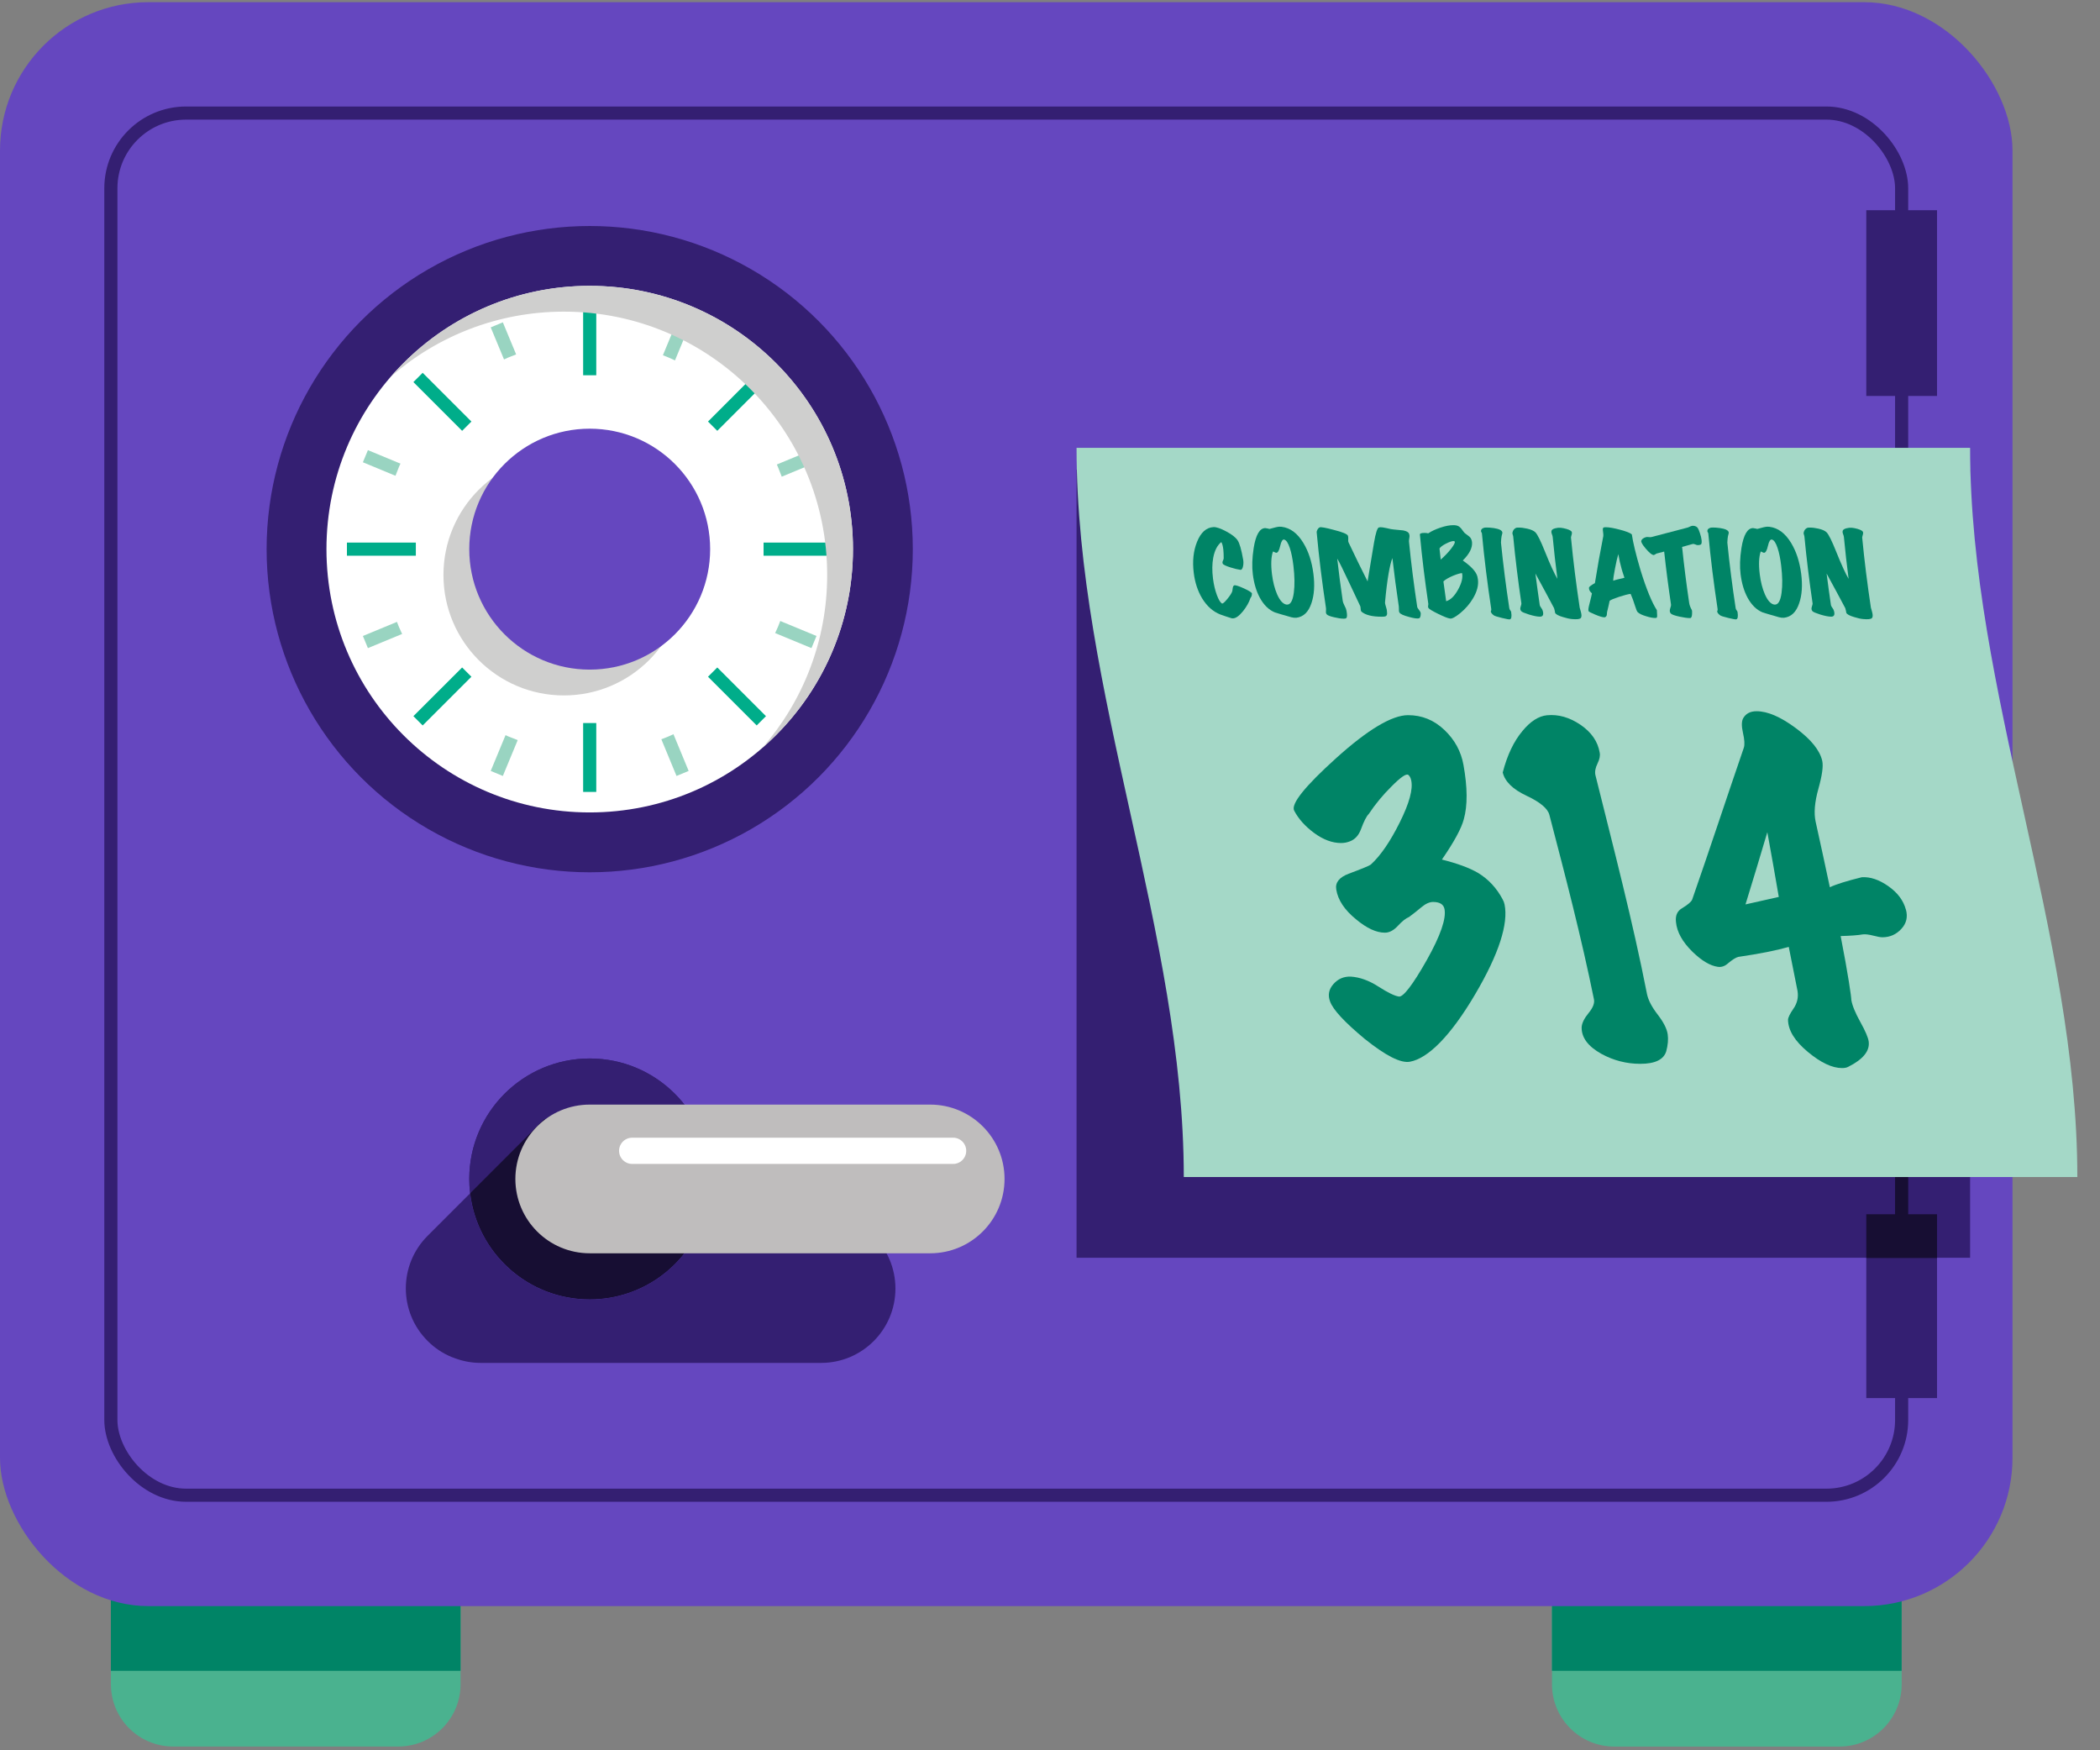 <?xml version="1.0" encoding="UTF-8"?> <svg xmlns="http://www.w3.org/2000/svg" width="480" height="400" viewBox="0 0 480 400"><rect x="0" y="0" width="480" height="400" fill="#808080" stroke="none"/><g><g id="b"><path d="M25.34,355.23h79.93v29.68c0,7.86-6.38,14.23-14.23,14.23h-51.46c-7.86,0-14.23-6.38-14.23-14.23v-29.68h0Z" fill="#4ab28f" stroke-width="0"></path><rect x="25.34" y="355.23" width="79.93" height="26.61" fill="#008466" stroke-width="0"></rect><path d="M368.96,355.23h51.46c7.86,0,14.23,6.38,14.23,14.23v29.68h-79.93v-29.68c0-7.86,6.38-14.23,14.23-14.23Z" transform="translate(789.39 754.38) rotate(-180)" fill="#4ab28f" stroke-width="0"></path><rect x="354.73" y="355.23" width="79.93" height="26.61" transform="translate(789.39 737.07) rotate(-180)" fill="#008466" stroke-width="0"></rect><rect x="0" y=".5" width="460" height="366.55" rx="33.9" ry="33.9" transform="translate(460 367.55) rotate(-180)" fill="#6547bf" stroke-width="0"></rect><rect x="25.34" y="25.84" width="409.32" height="315.87" rx="17.19" ry="17.19" fill="none" stroke="#341f72" stroke-miterlimit="10" stroke-width="3"></rect><rect x="426.58" y="48.04" width="16.17" height="42.45" fill="#341f72" stroke-width="0"></rect><rect x="426.58" y="162.55" width="16.17" height="42.45" fill="#352b71" stroke-width="0"></rect><rect x="426.58" y="277.06" width="16.17" height="42.45" fill="#341f72" stroke-width="0"></rect><rect x="246.07" y="107.33" width="204.24" height="180.11" fill="#341f72" stroke-width="0"></rect><line x1="434.66" y1="280.23" x2="434.66" y2="264.58" fill="none" stroke="#170e33" stroke-miterlimit="10" stroke-width="3"></line><circle cx="134.79" cy="125.5" r="73.85" fill="#341f72" stroke-width="0"></circle><circle cx="134.79" cy="125.5" r="60.17" fill="#fff" stroke-width="0"></circle><line x1="113.55" y1="74.24" x2="119.58" y2="88.78" fill="none" stroke="#99d4c1" stroke-miterlimit="10" stroke-width="3"></line><line x1="83.52" y1="104.26" x2="98.07" y2="110.29" fill="none" stroke="#99d4c1" stroke-miterlimit="10" stroke-width="3"></line><line x1="83.52" y1="146.73" x2="98.07" y2="140.71" fill="none" stroke="#99d4c1" stroke-miterlimit="10" stroke-width="3"></line><line x1="113.55" y1="176.76" x2="119.58" y2="162.21" fill="none" stroke="#99d4c1" stroke-miterlimit="10" stroke-width="3"></line><line x1="156.02" y1="176.76" x2="150" y2="162.21" fill="none" stroke="#99d4c1" stroke-miterlimit="10" stroke-width="3"></line><line x1="186.05" y1="146.73" x2="171.5" y2="140.71" fill="none" stroke="#99d4c1" stroke-miterlimit="10" stroke-width="3"></line><line x1="186.05" y1="104.26" x2="171.5" y2="110.29" fill="none" stroke="#99d4c1" stroke-miterlimit="10" stroke-width="3"></line><line x1="156.02" y1="74.24" x2="150" y2="88.78" fill="none" stroke="#99d4c1" stroke-miterlimit="10" stroke-width="3"></line><circle cx="134.5" cy="125" r="47" fill="#fff" stroke-width="0"></circle><line x1="134.79" y1="70.01" x2="134.79" y2="85.76" fill="none" stroke="#00ad8a" stroke-miterlimit="10" stroke-width="3"></line><line x1="95.55" y1="86.26" x2="106.69" y2="97.4" fill="none" stroke="#00ad8a" stroke-miterlimit="10" stroke-width="3"></line><line x1="79.3" y1="125.5" x2="95.05" y2="125.5" fill="none" stroke="#00ad8a" stroke-miterlimit="10" stroke-width="3"></line><line x1="95.55" y1="164.73" x2="106.69" y2="153.6" fill="none" stroke="#00ad8a" stroke-miterlimit="10" stroke-width="3"></line><line x1="134.79" y1="180.98" x2="134.79" y2="165.24" fill="none" stroke="#00ad8a" stroke-miterlimit="10" stroke-width="3"></line><line x1="174.02" y1="164.73" x2="162.89" y2="153.6" fill="none" stroke="#00ad8a" stroke-miterlimit="10" stroke-width="3"></line><line x1="190.27" y1="125.5" x2="174.53" y2="125.5" fill="none" stroke="#00ad8a" stroke-miterlimit="10" stroke-width="3"></line><line x1="174.02" y1="86.26" x2="162.89" y2="97.4" fill="none" stroke="#00ad8a" stroke-miterlimit="10" stroke-width="3"></line><path d="M134.79,65.32c-18.12,0-34.35,8.02-45.38,20.69,10.57-9.2,24.37-14.79,39.49-14.79,33.23,0,60.17,26.94,60.17,60.17,0,15.12-5.59,28.92-14.79,39.49,12.67-11.03,20.69-27.27,20.69-45.38,0-33.23-26.94-60.17-60.17-60.17Z" fill="#cfcfce" stroke-width="0"></path><circle cx="128.89" cy="131.4" r="27.53" fill="#cfcfce" stroke-width="0"></circle><circle cx="134.79" cy="125.5" r="27.53" fill="#6547bf" stroke-width="0"></circle><circle cx="134.79" cy="269.43" r="27.53" fill="#341f72" stroke-width="0"></circle><path d="M162.32,269.43c0,2.81-.42,5.51-1.2,8.06h-14.89l-21.78-21.77-16.99,16.99c-.13-1.08-.2-2.17-.2-3.28,0-15.2,12.32-27.53,27.53-27.53s27.53,12.33,27.53,27.53Z" fill="#341f72" stroke-width="0"></path><path d="M161.12,277.49c-3.44,11.27-13.93,19.47-26.33,19.47-14.1,0-25.72-10.59-27.33-24.25l16.99-16.99,21.78,21.77h14.89Z" fill="#170e33" stroke-width="0"></path><path d="M204.67,294.48c0,9.38-7.6,16.99-16.98,16.99h-77.84c-2.05,0-4.01-.38-5.83-1.05-.26-.09-.52-.18-.77-.29-.01,0-.02,0-.03-.01-1.99-.82-3.86-2.04-5.48-3.67-6.64-6.63-6.64-17.39,0-24.02l9.72-9.72c1.61,13.66,13.23,24.25,27.33,24.25,12.4,0,22.89-8.2,26.33-19.47h26.57c9.38,0,16.98,7.61,16.98,16.99Z" fill="#341f72" stroke-width="0"></path><path d="M212.62,286.42c9.38,0,16.99-7.61,16.99-16.99s-7.61-16.99-16.99-16.99h-77.83c-9.38,0-16.99,7.61-16.99,16.99s7.61,16.99,16.99,16.99h77.83Z" fill="#bfbdbd" stroke-width="0"></path><path d="M474.82,268.99c-68.08,0-136.16,0-204.24,0,0-55.55-24.51-111.09-24.51-166.64h204.24c0,55.55,24.51,111.09,24.51,166.64Z" fill="#a4d8c7" stroke-width="0"></path><path d="M286.15,135.67c0,.41-.1.73-.32.97-.33,1.01-.9,2.02-1.72,3.05-.89,1.09-1.66,1.63-2.31,1.63-.1,0-.19,0-.27-.02-.75-.23-1.6-.51-2.55-.85-1.69-.65-3.1-1.89-4.22-3.73-.99-1.66-1.63-3.58-1.9-5.78-.34-2.68-.08-5.05.74-7.09.87-2.18,2.15-3.31,3.78-3.39.63-.03,1.59.29,2.88.98,1.29.68,2.16,1.36,2.62,2.04.46.67.87,2.15,1.27,4.42.09.49.08.98-.02,1.49-.12.6-.34.88-.65.83-.58-.08-1.32-.26-2.21-.54-1.08-.34-1.68-.63-1.78-.85-.04-.08-.07-.16-.07-.22-.02-.15.03-.33.14-.55.11-.22.16-.4.14-.55,0-.67-.02-1.29-.08-1.88-.09-.84-.25-1.43-.47-1.75-.9.72-1.52,1.91-1.84,3.58-.26,1.41-.28,3.01-.05,4.8.18,1.38.47,2.61.87,3.69.4,1.08.79,1.73,1.16,1.96.18.1.58-.23,1.21-.99.63-.76,1.02-1.36,1.17-1.82.01-.02.05-.28.11-.78.06-.29.16-.47.32-.54.26-.1,1,.13,2.23.69,1.22.56,1.83.96,1.83,1.18Z" fill="#008466" stroke-width="0"></path><path d="M296.28,141.18c-.34.03-.73-.01-1.17-.13-.44-.12-.88-.25-1.3-.38-.51-.13-1.31-.37-2.4-.71-1.39-.57-2.54-1.69-3.45-3.36-.8-1.48-1.34-3.27-1.6-5.36-.22-1.71-.16-3.7.19-5.97.48-3.05,1.39-4.58,2.66-4.58.11,0,.27.03.48.08.21.06.37.09.49.11,1.17-.34,1.93-.51,2.27-.51.16,0,.33,0,.49.02,1.97.24,3.61,1.46,4.95,3.66,1.21,1.98,1.97,4.35,2.32,7.09.33,2.6.19,4.83-.45,6.7-.67,2.03-1.82,3.14-3.46,3.34ZM293.54,123.31c-.37-.1-.68.38-.92,1.44-.24,1.06-.54,1.58-.89,1.58-.08,0-.2-.04-.37-.13-.16-.09-.3-.14-.4-.16-.42,1.22-.5,2.96-.22,5.22.22,1.77.62,3.29,1.17,4.56.62,1.41,1.33,2.19,2.09,2.34.9.16,1.47-.74,1.73-2.71.23-1.72.19-3.77-.09-6.14-.19-1.61-.46-2.96-.82-4.05-.38-1.17-.81-1.82-1.29-1.95Z" fill="#008466" stroke-width="0"></path><path d="M324.74,140.16c0,.7-.14,1.08-.41,1.15-.37.1-1.14,0-2.29-.32-1.22-.33-1.94-.65-2.15-.98-.07-.11-.11-.24-.13-.37-.01-.1-.02-.26-.01-.48,0-.22,0-.4-.02-.55-.55-3.69-1.05-7.38-1.47-11.07-.59,1.49-1.21,4.86-1.68,10.09,0,.07,0,.14,0,.22.02.16.09.42.2.78.11.36.17.58.19.68.06.5.09.83.08.97-.03.32-.17.52-.42.59-.15.05-.44.07-.84.07-2.11,0-3.62-.37-4.53-1.1-.15-.11-.23-.32-.24-.61-.02-.36-.06-.59-.11-.71-.88-1.85-1.64-3.48-2.3-4.88-1.59-3.38-2.55-5.37-2.96-5.97.37,3.23.79,6.47,1.27,9.7.03.21.14.5.32.88.23.46.36.74.4.85.11.33.19.71.23,1.17.05.55,0,.89-.18,1.02-.09.07-.27.1-.55.1-.6,0-1.33-.11-2.19-.32-.93-.21-1.49-.43-1.69-.66-.1-.11-.16-.25-.19-.41-.01-.1-.01-.26.01-.49.02-.23.02-.41,0-.54-.87-5.76-1.6-11.52-2.12-17.28-.02-.19.04-.42.18-.67.14-.25.31-.42.52-.5.27-.11,1.35.08,3.24.59,1.98.5,3.04.94,3.19,1.32.06.15.09.34.08.59-.02.34-.02.54-.01.61.01.15.05.28.11.39,1.39,2.95,2.83,5.9,4.32,8.85.27-1.45.7-4.38,1.46-8.8.38-2.26.77-3.44,1.13-3.53.11-.03.24-.05.39-.05.28,0,.75.07,1.41.22.73.18,1.23.28,1.51.29,1.29.11,2.04.19,2.24.22.78.15,1.23.41,1.36.8.04.11.07.24.08.37.02.16,0,.39-.06.69-.05.3-.07.52-.06.67.49,4.97,1.13,9.94,1.88,14.92.02.16.16.41.42.73.25.33.38.57.37.73Z" fill="#008466" stroke-width="0"></path><path d="M337.67,131.67c.06.24.11.49.14.73.18,1.35-.2,2.8-1.13,4.36-.74,1.25-1.71,2.37-2.91,3.36-1.1.89-1.87,1.31-2.32,1.24-.5-.06-1.42-.43-2.75-1.08-1.34-.66-2.07-1.11-2.21-1.35-.04-.06-.07-.14-.08-.22-.01-.1,0-.22.03-.38.03-.15.05-.27.03-.35-.78-5.27-1.44-10.53-1.92-15.8-.02-.26.32-.39,1.04-.39.33,0,.61.03.86.1.72-.49,1.64-.92,2.77-1.3,1.13-.38,2.11-.57,2.94-.57.49,0,.87.07,1.15.21.28.14.55.38.8.72.33.47.56.76.69.88.04.03.32.25.87.66.32.24.53.5.63.78.08.19.14.41.16.63.13,1.28-.58,2.68-2.11,4.19,1.89,1.32,3,2.51,3.31,3.58ZM332.5,123.75c-.04-.06-.13-.1-.28-.1-.37,0-.94.2-1.7.58-.76.39-1.26.76-1.49,1.12.09.85.18,1.69.28,2.54.94-.83,1.75-1.67,2.41-2.54.66-.86.93-1.4.77-1.61ZM334.19,130.97c-.42.02-1.11.22-2.07.61-1.03.44-1.76.87-2.2,1.29.2,1.51.41,3.02.63,4.53,1.01-.29,1.92-1.19,2.74-2.68.82-1.49,1.12-2.75.89-3.75Z" fill="#008466" stroke-width="0"></path><path d="M343.4,121.66c.01.11-.01.27-.07.46-.05.19-.09.32-.1.37-.07.33-.12.83-.15,1.51.5,4.99,1.14,9.98,1.9,14.97.03.2.1.37.23.52.12.15.19.28.2.38.16,1.04.06,1.6-.32,1.68-.14.03-.73-.07-1.76-.32-1.08-.26-1.71-.46-1.9-.61-.41-.31-.63-.59-.67-.85,0-.06.01-.14.06-.22.05-.08.06-.22.03-.41-.87-5.73-1.59-11.46-2.12-17.18,0-.1-.05-.2-.11-.3-.07-.11-.1-.21-.11-.3,0-.39.28-.65.83-.78.18-.03.55-.03,1.12,0,.7.05,1.3.14,1.78.27.73.19,1.11.47,1.15.83Z" fill="#008466" stroke-width="0"></path><path d="M359.29,121.66c.02.18,0,.35-.05.51-.09.28-.14.5-.16.66.51,5.36,1.19,10.72,2,16.09,0-.05.08.25.26.9.21.75.19,1.23-.06,1.46-.26.23-.9.29-1.94.2-.59-.05-1.29-.2-2.1-.46-1.04-.31-1.64-.63-1.79-.98-.02-.23-.1-.58-.23-1.05-1.27-2.41-2.7-5.04-4.27-7.92.3,2.4.64,4.81.99,7.21.02.13.1.3.25.51.19.28.28.42.29.44.12.24.2.49.23.73.1.65-.14.97-.73.97-.57,0-1.4-.16-2.49-.49-1.03-.33-1.62-.58-1.77-.76-.24-.26-.29-.59-.15-1,.13-.41.19-.66.18-.76-.75-5.09-1.39-10.19-1.87-15.28,0-.1-.05-.24-.11-.44-.07-.19-.09-.35-.07-.46.11-.55.4-.93.85-1.12.08-.03.26-.05.53-.05.63,0,1.29.08,1.97.24.88.19,1.5.47,1.88.83.5.49,1.22,1.97,2.22,4.46,1.22,3.05,2.19,5.12,2.83,6.19-.42-3.19-.78-6.39-1.08-9.58-.01-.13-.06-.31-.15-.55-.09-.23-.14-.42-.15-.55,0-.1,0-.19.02-.27.06-.28.35-.48.87-.61.41-.11.82-.15,1.21-.12.38.03.83.12,1.36.27.77.23,1.17.48,1.21.75Z" fill="#008466" stroke-width="0"></path><path d="M378.71,139.45c0,.15.03.5.06,1.05.03.29,0,.51-.09.66-.07.05-.21.07-.4.07-.54,0-1.22-.14-2.06-.41-.9-.26-1.53-.57-1.9-.93-.15-.15-.36-.63-.61-1.46-.34-1.09-.67-1.99-1-2.71-.61.08-1.48.3-2.61.67-1.13.37-1.86.67-2.18.91-.14.7-.34,1.56-.59,2.58-.01.23-.03.44-.06.65-.03.2-.14.37-.35.5-.04.03-.11.05-.21.05-.39,0-1.08-.2-2.06-.61-.98-.41-1.5-.67-1.55-.8-.1-.23-.03-.79.21-1.68.33-1.3.52-2.1.56-2.39-.39-.34-.61-.68-.66-1.02-.01-.08-.01-.17-.01-.27,0-.2.45-.54,1.35-1.05.57-3.58,1.21-7.17,1.92-10.75.03-.2,0-.55-.07-1.07-.07-.44-.05-.72.07-.83.07-.08.27-.12.57-.12.76,0,1.87.2,3.32.59,1.45.39,2.32.74,2.63,1.05.26,1.8.9,4.51,1.97,8.12,1.36,4.45,2.66,7.52,3.76,9.21ZM371.3,132.04c-.34-1.02-.56-1.7-.64-2.02-.31-1.09-.57-2.22-.76-3.39-.24.8-.49,1.9-.76,3.31-.29,1.48-.42,2.41-.4,2.78.29-.13,1.15-.36,2.57-.68Z" fill="#008466" stroke-width="0"></path><path d="M388.04,124.58c-.13,0-.31-.05-.55-.16-.24-.1-.43-.14-.57-.11-.81.23-1.63.46-2.44.68.44,4.27.99,8.55,1.62,12.82.07.47.26.98.57,1.54.09.16.12.47.09.93-.02.5-.12.82-.31.95-.03.02-.11.02-.24.02-.54,0-1.3-.11-2.29-.32-1.11-.24-1.78-.48-2.01-.71-.27-.29-.32-.68-.15-1.17.15-.42.21-.73.18-.93-.6-4.02-1.12-8.04-1.56-12.07-.56.15-1.12.29-1.68.44-.08.02-.21.08-.38.21-.17.12-.33.17-.46.13-.38-.1-.95-.58-1.69-1.45-.74-.87-1.08-1.46-1.03-1.77.09-.37.45-.66,1.06-.85.16-.05.37-.06.63-.02.26.03.47.03.61,0,2.76-.72,5.52-1.45,8.29-2.17.08-.02.31-.11.68-.29.25-.11.48-.15.7-.12.46.06.78.24.97.54.13.2.28.56.46,1.1.22.63.35,1.19.4,1.66.04.36.02.63-.05.82-.07.19-.35.29-.84.3Z" fill="#008466" stroke-width="0"></path><path d="M395.14,121.66c.01.11-.01.27-.07.46-.05.19-.09.32-.1.37-.07.33-.12.83-.15,1.51.5,4.99,1.14,9.98,1.9,14.97.03.2.1.37.23.52.12.15.19.28.2.38.16,1.04.06,1.6-.32,1.68-.14.03-.73-.07-1.76-.32-1.08-.26-1.71-.46-1.9-.61-.41-.31-.63-.59-.67-.85,0-.06.01-.14.06-.22.05-.08.06-.22.03-.41-.87-5.73-1.59-11.46-2.12-17.18,0-.1-.05-.2-.11-.3-.07-.11-.1-.21-.11-.3,0-.39.28-.65.83-.78.18-.03.55-.03,1.12,0,.7.05,1.29.14,1.78.27.73.19,1.11.47,1.15.83Z" fill="#008466" stroke-width="0"></path><path d="M407.77,141.18c-.34.03-.73-.01-1.17-.13-.44-.12-.88-.25-1.3-.38-.51-.13-1.31-.37-2.4-.71-1.39-.57-2.54-1.69-3.45-3.36-.8-1.48-1.34-3.27-1.6-5.36-.22-1.71-.16-3.7.19-5.97.48-3.05,1.39-4.58,2.66-4.58.11,0,.27.03.48.08.21.06.37.09.49.11,1.17-.34,1.93-.51,2.27-.51.16,0,.32,0,.49.02,1.97.24,3.61,1.46,4.95,3.66,1.21,1.98,1.97,4.35,2.32,7.09.33,2.6.19,4.83-.45,6.7-.67,2.03-1.82,3.14-3.46,3.34ZM405.02,123.31c-.37-.1-.68.38-.92,1.44-.24,1.06-.54,1.58-.89,1.58-.08,0-.2-.04-.37-.13-.16-.09-.3-.14-.39-.16-.42,1.22-.5,2.96-.22,5.22.22,1.77.62,3.29,1.17,4.56.62,1.41,1.33,2.19,2.09,2.34.9.16,1.47-.74,1.73-2.71.23-1.72.19-3.77-.09-6.14-.19-1.61-.46-2.96-.82-4.05-.38-1.17-.81-1.82-1.29-1.95Z" fill="#008466" stroke-width="0"></path><path d="M425.85,121.66c.02.18,0,.35-.05.51-.09.28-.14.5-.16.66.51,5.36,1.19,10.72,2,16.09,0-.05.08.25.26.9.21.75.19,1.23-.06,1.46-.26.23-.9.29-1.94.2-.59-.05-1.29-.2-2.1-.46-1.04-.31-1.64-.63-1.79-.98-.02-.23-.1-.58-.23-1.05-1.27-2.41-2.7-5.04-4.27-7.92.3,2.4.64,4.81.99,7.21.02.13.1.3.25.51.19.28.28.42.29.44.12.24.2.49.23.73.1.65-.14.97-.73.97-.57,0-1.4-.16-2.49-.49-1.03-.33-1.62-.58-1.77-.76-.23-.26-.29-.59-.15-1,.13-.41.19-.66.18-.76-.75-5.09-1.39-10.19-1.87-15.28,0-.1-.05-.24-.11-.44-.07-.19-.09-.35-.07-.46.11-.55.4-.93.85-1.12.08-.03.26-.05.53-.05.63,0,1.29.08,1.97.24.88.19,1.5.47,1.88.83.5.49,1.22,1.97,2.22,4.46,1.22,3.05,2.19,5.12,2.83,6.19-.42-3.19-.78-6.39-1.08-9.58-.01-.13-.06-.31-.15-.55-.09-.23-.14-.42-.15-.55,0-.1,0-.19.02-.27.06-.28.35-.48.87-.61.41-.11.82-.15,1.21-.12.38.03.83.12,1.36.27.77.23,1.17.48,1.21.75Z" fill="#008466" stroke-width="0"></path><path d="M343.47,205.56c.19.32.34.7.43,1.14.89,4.36-1.23,11.23-6.75,20.58-5.59,9.48-10.75,14.61-14.88,15.36-2.11.38-5.52-1.36-10.34-5.22-4.56-3.79-7.23-6.64-7.91-8.54-.55-1.45-.3-2.78.76-3.98,1.06-1.2,2.38-1.77,3.97-1.71,2.05.13,4.16.89,6.32,2.28,2.17,1.39,3.73,2.15,4.7,2.28.96.13,3.13-2.64,6.33-8.3,3.19-5.66,4.5-9.56,4.07-11.71-.22-1.07-1.09-1.61-2.61-1.61-.82,0-1.7.4-2.65,1.19-.94.79-1.88,1.53-2.82,2.23-.76.32-1.62.99-2.58,2.04-.96,1.04-1.95,1.56-2.96,1.56-1.96,0-4.15-1.01-6.58-3.04-2.65-2.15-4.16-4.43-4.54-6.83-.27-1.58.67-2.78,2.84-3.6,3.04-1.14,4.73-1.83,5.05-2.09,2.22-2.02,4.43-5.23,6.62-9.63,2.19-4.39,3.07-7.6,2.62-9.63-.12-.57-.34-.98-.65-1.23-.46-.38-1.76.51-3.88,2.66-1.92,1.9-3.65,3.98-5.17,6.26-.52.51-1.12,1.68-1.79,3.51-.52,1.39-1.36,2.31-2.53,2.75-.64.25-1.31.38-2,.38-2.02,0-4.07-.76-6.14-2.28-2.07-1.52-3.6-3.23-4.59-5.12-.78-1.52,2.42-5.53,9.65-12.05,7.23-6.51,12.72-9.77,16.39-9.77,3.16,0,5.92,1.12,8.29,3.37,2.37,2.25,3.82,4.92,4.37,8.01.92,5.12.96,9.26.07,12.42-.55,2.09-2.21,5.15-5,9.2,3.54.89,6.29,1.9,8.24,3.04,2.4,1.45,4.28,3.48,5.65,6.07Z" fill="#008466" stroke-width="0"></path><path d="M380.85,240.27c-.59,1.9-2.57,2.85-5.92,2.85-3.16,0-6.12-.76-8.9-2.28-3.06-1.71-4.56-3.73-4.51-6.07.05-.95.59-2.04,1.6-3.27,1.01-1.23,1.41-2.29,1.2-3.18-2.85-14.04-6.51-28.08-10.18-42.11-.38-1.45-2.13-2.91-5.23-4.36-3.1-1.45-4.92-3.22-5.43-5.31,1.03-3.98,2.54-7.14,4.51-9.48,1.81-2.21,3.69-3.41,5.61-3.6,2.6-.25,5.15.48,7.66,2.18,2.5,1.71,3.96,3.83,4.38,6.35.15.7-.02,1.53-.5,2.51-.48.98-.64,1.85-.48,2.61,4.15,16.69,8.53,33.39,11.8,50.08.29,1.39,1.11,2.96,2.46,4.7,1.34,1.74,2.09,3.24,2.27,4.5.16,1.14.05,2.44-.34,3.89Z" fill="#008466" stroke-width="0"></path><path d="M435.63,207.84c.48,1.71.13,3.19-1.05,4.46-1.17,1.27-2.62,1.9-4.32,1.9-.44,0-1.15-.13-2.11-.38-.97-.25-1.76-.35-2.38-.28-1.04.19-2.72.32-5.05.38,1.76,9.04,2.44,13.91,2.44,14.61.21,1.27.9,2.94,2.06,5.03,1.16,2.09,1.79,3.57,1.91,4.46.29,2.15-1.28,4.08-4.69,5.79-.36.19-.82.28-1.39.28-2.28,0-4.87-1.23-7.84-3.7-2.97-2.47-4.47-4.9-4.52-7.3-.01-.5.41-1.38,1.26-2.61.85-1.23,1.15-2.58.91-4.03-.94-4.8-1.64-8.16-2-10.05-2.88.82-6.72,1.58-11.52,2.28-.55.13-1.31.6-2.3,1.42-.76.7-1.56.98-2.41.85-1.75-.25-3.66-1.39-5.75-3.41-2.33-2.28-3.59-4.55-3.8-6.83-.17-1.45.28-2.5,1.36-3.13,1.35-.82,2.13-1.48,2.34-1.99,4.04-11.57,7.83-23.14,11.81-34.71.23-.7.16-1.83-.2-3.41-.36-1.58-.33-2.72.1-3.41.61-1.01,1.62-1.52,3.01-1.52,2.53,0,5.53,1.3,9.01,3.89,3.48,2.59,5.49,5.09,6.01,7.49.26,1.2-.04,3.32-.89,6.36-.85,3.03-1.06,5.53-.63,7.49,1.1,5,2.2,9.99,3.25,14.99,1.5-.7,3.93-1.45,7.29-2.28,1.93-.13,3.96.55,6.08,2.04,2.12,1.49,3.45,3.27,4.01,5.36ZM403.96,190.19c-1.64,5.5-3.28,11-4.99,16.5,2.54-.57,5.08-1.14,7.61-1.71-.84-4.93-1.72-9.86-2.62-14.8Z" fill="#008466" stroke-width="0"></path><rect x="426.58" y="277.5" width="16.17" height="10" fill="#170e33" stroke-width="0"></rect><line x1="144.5" y1="263" x2="217.85" y2="263" fill="none" stroke="#fff" stroke-linecap="round" stroke-miterlimit="10" stroke-width="6"></line></g></g></svg> 